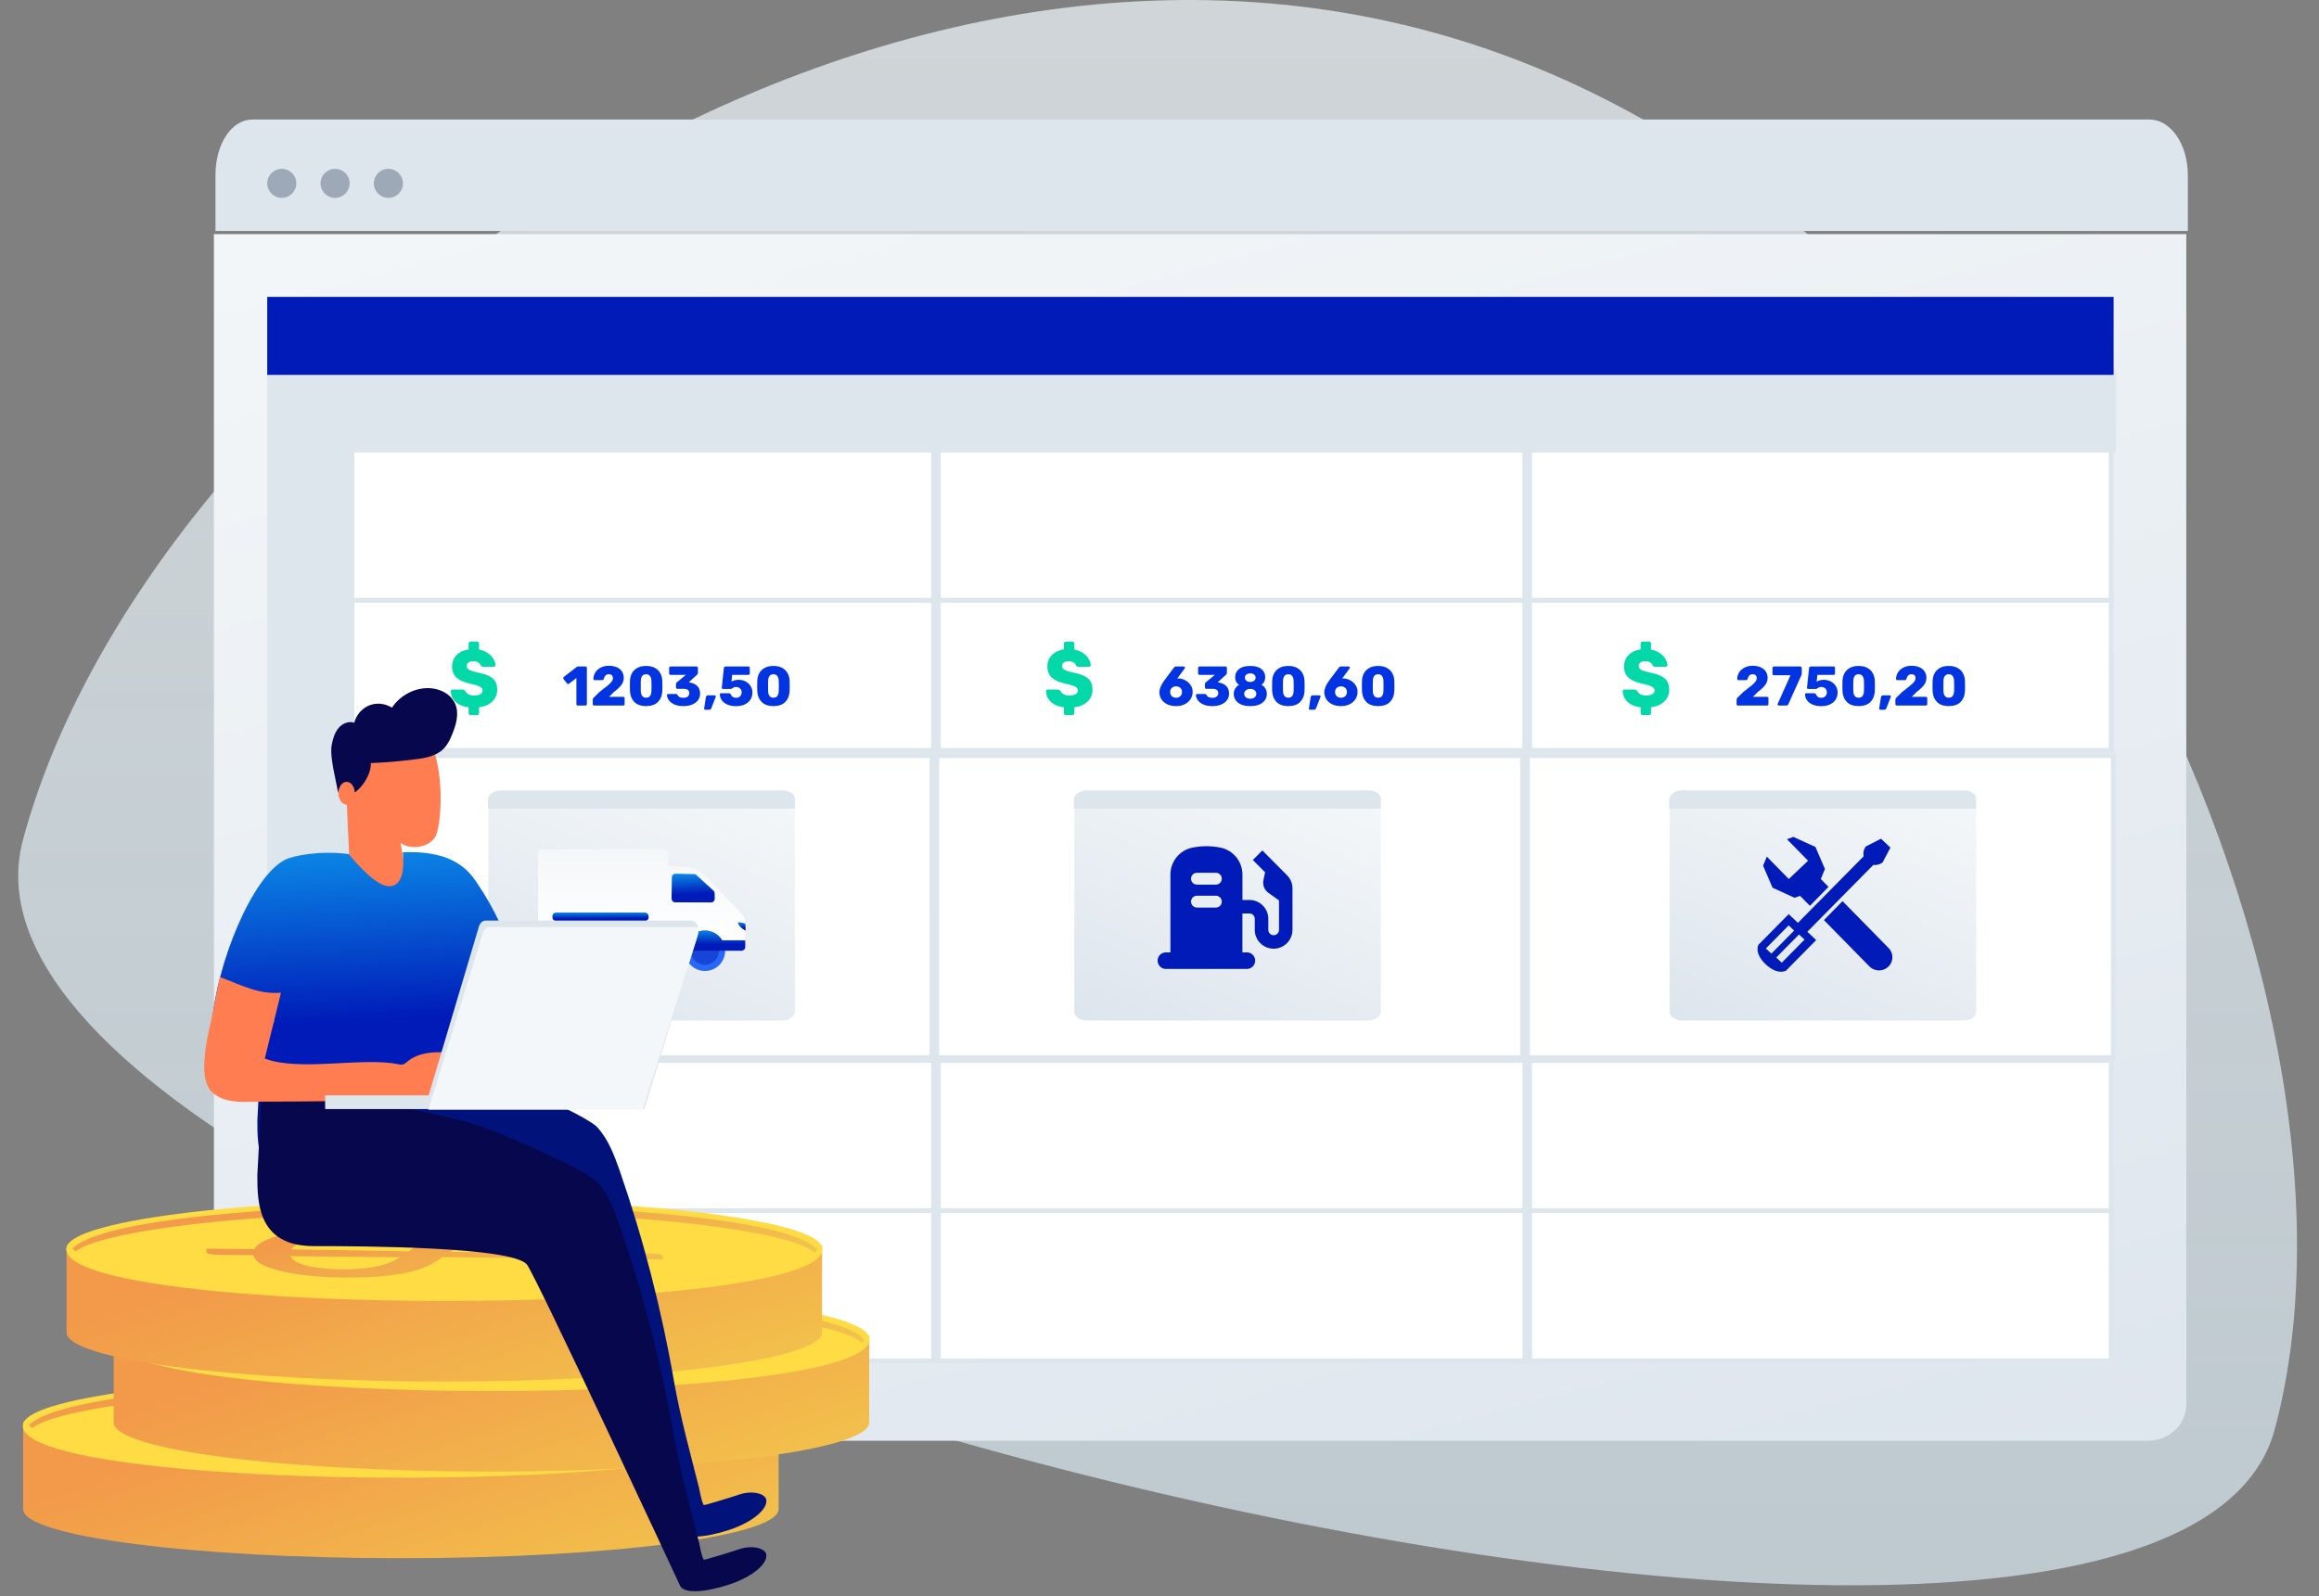 <svg width="382" height="263" viewBox="0 0 382 263" fill="none" xmlns="http://www.w3.org/2000/svg">
<rect x="0" y="0" width="382" height="263" fill="#808080" stroke="none"/>
<g clip-path="url(#clip0_4102_2079)">
<path opacity="0.7" fill-rule="evenodd" clip-rule="evenodd" d="M374.694 235.559C394.056 163.697 335.63 31.859 234.998 5.044C134.367 -21.772 23.948 63.533 3.791 138.345C-16.366 213.157 355.332 307.42 374.694 235.559Z" fill="url(#paint0_linear_4102_2079)"/>
<path d="M41.521 237.39H353.857C357.222 237.39 360.139 234.809 360.139 231.368V38.575H35.239V231.583C35.239 234.809 38.156 237.39 41.521 237.39Z" fill="url(#paint1_linear_4102_2079)"/>
<path d="M41.569 19.694H354.095C357.47 19.694 360.395 23.628 360.395 28.874V38.054H35.494V28.874C35.494 23.628 38.194 19.694 41.569 19.694Z" fill="#DDE5ED"/>
<circle cx="46.415" cy="30.211" r="2.395" fill="#9DA9B6"/>
<circle cx="55.196" cy="30.211" r="2.395" fill="#9DA9B6"/>
<circle cx="63.977" cy="30.211" r="2.395" fill="#9DA9B6"/>
<rect x="57.984" y="199.466" width="95.805" height="24.758" fill="white" stroke="#DDE5ED" stroke-width="0.787"/>
<rect x="154.576" y="199.466" width="96.603" height="24.758" fill="white" stroke="#DDE5ED" stroke-width="0.787"/>
<rect x="251.967" y="199.466" width="95.805" height="24.758" fill="white" stroke="#DDE5ED" stroke-width="0.787"/>
<rect x="57.984" y="174.719" width="95.805" height="24.758" fill="white" stroke="#DDE5ED" stroke-width="0.787"/>
<rect x="154.576" y="174.719" width="96.603" height="24.758" fill="white" stroke="#DDE5ED" stroke-width="0.787"/>
<rect x="251.967" y="174.719" width="95.805" height="24.758" fill="white" stroke="#DDE5ED" stroke-width="0.787"/>
<rect x="57.984" y="149.174" width="95.805" height="24.758" fill="white" stroke="#DDE5ED" stroke-width="0.787"/>
<rect x="154.576" y="149.174" width="96.603" height="24.758" fill="white" stroke="#DDE5ED" stroke-width="0.787"/>
<rect x="251.967" y="149.174" width="95.805" height="24.758" fill="white" stroke="#DDE5ED" stroke-width="0.787"/>
<rect x="57.785" y="124.5" width="95.739" height="49.774" fill="white" stroke="#DDE5ED" stroke-width="0.787"/>
<rect x="154.312" y="124.5" width="96.505" height="49.774" fill="white" stroke="#DDE5ED" stroke-width="0.787"/>
<rect x="251.604" y="124.5" width="96.505" height="49.774" fill="white" stroke="#DDE5ED" stroke-width="0.787"/>
<rect x="57.984" y="98.882" width="95.805" height="24.758" fill="white" stroke="#DDE5ED" stroke-width="0.787"/>
<rect x="154.576" y="98.882" width="96.603" height="24.758" fill="white" stroke="#DDE5ED" stroke-width="0.787"/>
<rect x="251.967" y="98.882" width="95.805" height="24.758" fill="white" stroke="#DDE5ED" stroke-width="0.787"/>
<rect x="57.984" y="74.136" width="95.805" height="24.758" fill="white" stroke="#DDE5ED" stroke-width="0.787"/>
<rect x="154.576" y="74.136" width="96.603" height="24.758" fill="white" stroke="#DDE5ED" stroke-width="0.787"/>
<rect x="251.967" y="74.136" width="95.805" height="24.758" fill="white" stroke="#DDE5ED" stroke-width="0.787"/>
<rect x="44.02" y="60.969" width="13.571" height="163.648" fill="#DDE5ED"/>
<rect x="348.564" y="60.969" width="13.571" height="304.145" transform="rotate(90 348.564 60.969)" fill="#DDE5ED"/>
<rect x="44.02" y="48.917" width="304.145" height="12.851" fill="#001BB8"/>
<path d="M77.511 117.823C77.427 117.823 77.352 117.792 77.285 117.729C77.226 117.666 77.197 117.585 77.197 117.487V116.545C76.569 116.465 76.033 116.299 75.589 116.048C75.154 115.788 74.823 115.47 74.597 115.093C74.379 114.716 74.262 114.318 74.246 113.896C74.246 113.815 74.271 113.748 74.321 113.694C74.379 113.641 74.446 113.614 74.522 113.614H76.192C76.301 113.614 76.385 113.632 76.443 113.668C76.502 113.703 76.569 113.766 76.644 113.856C76.904 114.349 77.381 114.595 78.076 114.595C78.528 114.595 78.876 114.524 79.118 114.38C79.369 114.228 79.495 114.022 79.495 113.762C79.495 113.573 79.428 113.421 79.294 113.304C79.168 113.179 78.968 113.071 78.691 112.982C78.423 112.883 78.026 112.775 77.498 112.659C76.485 112.444 75.727 112.117 75.225 111.677C74.723 111.238 74.472 110.61 74.472 109.794C74.472 109.068 74.714 108.454 75.2 107.952C75.686 107.441 76.351 107.123 77.197 106.997V106.056C77.197 105.957 77.226 105.877 77.285 105.814C77.352 105.751 77.427 105.72 77.511 105.72H78.603C78.695 105.72 78.771 105.751 78.829 105.814C78.888 105.877 78.917 105.957 78.917 106.056V107.024C79.47 107.132 79.947 107.324 80.349 107.602C80.751 107.871 81.056 108.185 81.266 108.544C81.484 108.893 81.601 109.234 81.618 109.566C81.618 109.647 81.592 109.718 81.542 109.781C81.492 109.835 81.429 109.862 81.354 109.862H79.596C79.403 109.862 79.261 109.781 79.168 109.62C79.118 109.431 78.984 109.274 78.767 109.149C78.557 109.014 78.302 108.947 78.001 108.947C77.649 108.947 77.377 109.014 77.184 109.149C76.992 109.283 76.895 109.481 76.895 109.741C76.895 110.001 77.021 110.207 77.272 110.359C77.523 110.503 77.988 110.651 78.666 110.803C79.453 110.955 80.081 111.148 80.55 111.381C81.019 111.605 81.362 111.901 81.58 112.269C81.797 112.628 81.906 113.085 81.906 113.641C81.906 114.43 81.634 115.08 81.09 115.591C80.554 116.102 79.83 116.42 78.917 116.545V117.487C78.917 117.585 78.888 117.666 78.829 117.729C78.771 117.792 78.695 117.823 78.603 117.823H77.511Z" fill="#03D8A9"/>
<path d="M270.563 117.823C270.48 117.823 270.404 117.792 270.337 117.729C270.279 117.666 270.25 117.585 270.25 117.487V116.545C269.622 116.465 269.086 116.299 268.642 116.048C268.207 115.788 267.876 115.47 267.65 115.093C267.432 114.716 267.315 114.318 267.298 113.896C267.298 113.815 267.323 113.748 267.374 113.694C267.432 113.641 267.499 113.614 267.575 113.614H269.245C269.354 113.614 269.437 113.632 269.496 113.668C269.555 113.703 269.622 113.766 269.697 113.856C269.956 114.349 270.434 114.595 271.129 114.595C271.581 114.595 271.928 114.524 272.171 114.38C272.422 114.228 272.548 114.022 272.548 113.762C272.548 113.573 272.481 113.421 272.347 113.304C272.221 113.179 272.02 113.071 271.744 112.982C271.476 112.883 271.078 112.775 270.551 112.659C269.538 112.444 268.78 112.117 268.278 111.677C267.775 111.238 267.524 110.61 267.524 109.794C267.524 109.068 267.767 108.454 268.253 107.952C268.738 107.441 269.404 107.123 270.25 106.997V106.056C270.25 105.957 270.279 105.877 270.337 105.814C270.404 105.751 270.48 105.72 270.563 105.72H271.656C271.748 105.72 271.824 105.751 271.882 105.814C271.941 105.877 271.97 105.957 271.97 106.056V107.024C272.523 107.132 273 107.324 273.402 107.602C273.804 107.871 274.109 108.185 274.319 108.544C274.536 108.893 274.653 109.234 274.67 109.566C274.67 109.647 274.645 109.718 274.595 109.781C274.545 109.835 274.482 109.862 274.406 109.862H272.648C272.456 109.862 272.313 109.781 272.221 109.62C272.171 109.431 272.037 109.274 271.819 109.149C271.61 109.014 271.355 108.947 271.053 108.947C270.702 108.947 270.43 109.014 270.237 109.149C270.044 109.283 269.948 109.481 269.948 109.741C269.948 110.001 270.074 110.207 270.325 110.359C270.576 110.503 271.041 110.651 271.719 110.803C272.506 110.955 273.134 111.148 273.603 111.381C274.072 111.605 274.415 111.901 274.633 112.269C274.85 112.628 274.959 113.085 274.959 113.641C274.959 114.43 274.687 115.08 274.143 115.591C273.607 116.102 272.883 116.42 271.97 116.545V117.487C271.97 117.585 271.941 117.666 271.882 117.729C271.824 117.792 271.748 117.823 271.656 117.823H270.563Z" fill="#03D8A9"/>
<path d="M175.569 117.823C175.486 117.823 175.41 117.792 175.343 117.729C175.285 117.666 175.255 117.585 175.255 117.487V116.545C174.627 116.465 174.092 116.299 173.648 116.048C173.212 115.788 172.882 115.47 172.656 115.093C172.438 114.716 172.321 114.318 172.304 113.896C172.304 113.815 172.329 113.748 172.379 113.694C172.438 113.641 172.505 113.614 172.58 113.614H174.251C174.359 113.614 174.443 113.632 174.502 113.668C174.56 113.703 174.627 113.766 174.703 113.856C174.962 114.349 175.44 114.595 176.134 114.595C176.587 114.595 176.934 114.524 177.177 114.38C177.428 114.228 177.554 114.022 177.554 113.762C177.554 113.573 177.487 113.421 177.353 113.304C177.227 113.179 177.026 113.071 176.75 112.982C176.482 112.883 176.084 112.775 175.557 112.659C174.544 112.444 173.786 112.117 173.284 111.677C172.781 111.238 172.53 110.61 172.53 109.794C172.53 109.068 172.773 108.454 173.258 107.952C173.744 107.441 174.41 107.123 175.255 106.997V106.056C175.255 105.957 175.285 105.877 175.343 105.814C175.41 105.751 175.486 105.72 175.569 105.72H176.662C176.754 105.72 176.829 105.751 176.888 105.814C176.947 105.877 176.976 105.957 176.976 106.056V107.024C177.528 107.132 178.006 107.324 178.408 107.602C178.809 107.871 179.115 108.185 179.324 108.544C179.542 108.893 179.659 109.234 179.676 109.566C179.676 109.647 179.651 109.718 179.601 109.781C179.55 109.835 179.488 109.862 179.412 109.862H177.654C177.461 109.862 177.319 109.781 177.227 109.62C177.177 109.431 177.043 109.274 176.825 109.149C176.616 109.014 176.36 108.947 176.059 108.947C175.707 108.947 175.435 109.014 175.243 109.149C175.05 109.283 174.954 109.481 174.954 109.741C174.954 110.001 175.079 110.207 175.331 110.359C175.582 110.503 176.047 110.651 176.725 110.803C177.512 110.955 178.14 111.148 178.608 111.381C179.077 111.605 179.421 111.901 179.638 112.269C179.856 112.628 179.965 113.085 179.965 113.641C179.965 114.43 179.693 115.08 179.149 115.591C178.613 116.102 177.888 116.42 176.976 116.545V117.487C176.976 117.585 176.947 117.666 176.888 117.729C176.829 117.792 176.754 117.823 176.662 117.823H175.569Z" fill="#03D8A9"/>
<path d="M95.178 116.252C95.117 116.252 95.061 116.23 95.013 116.188C94.97 116.139 94.948 116.083 94.948 116.022V111.72L93.716 112.667C93.667 112.697 93.621 112.713 93.578 112.713C93.505 112.713 93.441 112.676 93.385 112.602L92.815 111.867C92.791 111.824 92.779 111.778 92.779 111.729C92.779 111.643 92.812 111.576 92.88 111.527L95.013 109.881C95.074 109.838 95.144 109.817 95.224 109.817H96.437C96.505 109.817 96.56 109.838 96.603 109.881C96.652 109.924 96.676 109.979 96.676 110.047V116.022C96.676 116.089 96.652 116.145 96.603 116.188C96.56 116.23 96.505 116.252 96.437 116.252H95.178ZM97.871 116.252C97.809 116.252 97.754 116.23 97.705 116.188C97.662 116.139 97.641 116.083 97.641 116.022V115.333C97.641 115.149 97.718 114.996 97.871 114.873L98.726 114.036C99.308 113.595 99.746 113.252 100.04 113.007C100.341 112.762 100.567 112.541 100.72 112.345C100.88 112.143 100.96 111.953 100.96 111.775C100.96 111.321 100.733 111.095 100.279 111.095C100.04 111.095 99.856 111.168 99.728 111.315C99.599 111.456 99.513 111.634 99.47 111.848C99.433 111.989 99.329 112.06 99.158 112.06H97.944C97.889 112.06 97.84 112.042 97.797 112.005C97.76 111.962 97.742 111.916 97.742 111.867C97.754 111.462 97.865 111.098 98.073 110.773C98.287 110.442 98.585 110.181 98.965 109.991C99.345 109.795 99.783 109.697 100.279 109.697C100.794 109.697 101.238 109.78 101.612 109.946C101.986 110.111 102.268 110.344 102.458 110.644C102.654 110.944 102.752 111.294 102.752 111.692C102.752 112.133 102.614 112.532 102.338 112.887C102.069 113.243 101.655 113.629 101.097 114.046L100.334 114.809H102.66C102.728 114.809 102.783 114.83 102.826 114.873C102.869 114.916 102.89 114.971 102.89 115.038V116.022C102.89 116.083 102.869 116.139 102.826 116.188C102.783 116.23 102.728 116.252 102.66 116.252H97.871ZM106.432 116.344C105.586 116.338 104.942 116.114 104.501 115.673C104.06 115.231 103.818 114.649 103.775 113.926C103.763 113.595 103.756 113.298 103.756 113.034C103.756 112.765 103.763 112.458 103.775 112.115C103.799 111.655 103.913 111.248 104.115 110.892C104.323 110.531 104.621 110.246 105.007 110.037C105.399 109.829 105.874 109.725 106.432 109.725C106.989 109.725 107.464 109.829 107.857 110.037C108.249 110.246 108.546 110.531 108.748 110.892C108.957 111.248 109.073 111.655 109.098 112.115C109.11 112.287 109.116 112.593 109.116 113.034C109.116 113.463 109.11 113.761 109.098 113.926C109.055 114.649 108.813 115.231 108.371 115.673C107.93 116.114 107.284 116.338 106.432 116.344ZM106.432 114.956C106.72 114.956 106.934 114.864 107.075 114.68C107.216 114.49 107.293 114.223 107.305 113.88C107.317 113.702 107.323 113.414 107.323 113.016C107.323 112.618 107.317 112.336 107.305 112.17C107.293 111.839 107.216 111.579 107.075 111.389C106.934 111.193 106.72 111.095 106.432 111.095C105.88 111.095 105.589 111.453 105.558 112.17C105.552 112.336 105.549 112.618 105.549 113.016C105.549 113.414 105.552 113.702 105.558 113.88C105.589 114.597 105.88 114.956 106.432 114.956ZM112.587 116.344C111.987 116.344 111.481 116.252 111.07 116.068C110.666 115.878 110.366 115.645 110.169 115.369C109.979 115.094 109.878 114.818 109.866 114.542C109.866 114.487 109.884 114.441 109.921 114.404C109.964 114.367 110.013 114.349 110.068 114.349H111.337C111.41 114.349 111.469 114.364 111.512 114.395C111.555 114.419 111.594 114.462 111.631 114.524C111.748 114.824 112.069 114.974 112.596 114.974C112.897 114.974 113.13 114.904 113.295 114.763C113.461 114.622 113.543 114.432 113.543 114.193C113.543 113.733 113.237 113.503 112.624 113.503H111.594C111.527 113.503 111.469 113.482 111.42 113.439C111.377 113.39 111.355 113.332 111.355 113.264V112.722C111.355 112.581 111.407 112.477 111.512 112.409L112.992 111.196H110.454C110.393 111.196 110.338 111.174 110.289 111.131C110.246 111.082 110.225 111.027 110.225 110.966V110.056C110.225 109.988 110.246 109.933 110.289 109.89C110.332 109.841 110.387 109.817 110.454 109.817H114.738C114.806 109.817 114.861 109.841 114.904 109.89C114.947 109.933 114.968 109.988 114.968 110.056V110.874C114.968 111.003 114.919 111.104 114.821 111.177L113.461 112.418L113.525 112.437C114.076 112.516 114.515 112.706 114.839 113.007C115.164 113.307 115.327 113.739 115.327 114.303C115.327 114.714 115.207 115.075 114.968 115.388C114.735 115.694 114.41 115.93 113.994 116.096C113.583 116.261 113.114 116.344 112.587 116.344ZM116.164 116.941C116.108 116.941 116.063 116.92 116.026 116.877C115.995 116.84 115.983 116.794 115.989 116.739L116.274 114.891C116.286 114.806 116.32 114.732 116.375 114.671C116.43 114.603 116.51 114.57 116.614 114.57H117.726C117.775 114.57 117.818 114.588 117.855 114.625C117.892 114.662 117.91 114.704 117.91 114.753C117.91 114.79 117.904 114.824 117.892 114.855L117.175 116.684C117.107 116.856 116.994 116.941 116.835 116.941H116.164ZM121.25 116.353C120.692 116.353 120.211 116.264 119.806 116.086C119.408 115.909 119.105 115.673 118.896 115.379C118.694 115.084 118.587 114.763 118.574 114.413C118.574 114.358 118.593 114.312 118.63 114.275C118.666 114.239 118.712 114.22 118.768 114.22H120.064C120.211 114.22 120.312 114.278 120.367 114.395C120.453 114.597 120.566 114.744 120.707 114.836C120.854 114.928 121.035 114.974 121.25 114.974C121.513 114.974 121.731 114.894 121.902 114.735C122.08 114.576 122.169 114.352 122.169 114.064C122.169 113.813 122.083 113.604 121.912 113.439C121.74 113.273 121.519 113.191 121.25 113.191C121.096 113.191 120.974 113.212 120.882 113.255C120.79 113.292 120.701 113.344 120.615 113.411C120.523 113.485 120.444 113.522 120.376 113.522H119.098C119.043 113.522 118.994 113.503 118.951 113.466C118.915 113.424 118.896 113.374 118.896 113.319L119.236 110.093C119.243 110.007 119.273 109.939 119.328 109.89C119.39 109.841 119.46 109.817 119.54 109.817H123.281C123.349 109.817 123.404 109.838 123.447 109.881C123.49 109.924 123.511 109.979 123.511 110.047V110.966C123.511 111.027 123.49 111.082 123.447 111.131C123.404 111.174 123.349 111.196 123.281 111.196H120.606L120.496 112.326C120.643 112.222 120.808 112.146 120.992 112.097C121.176 112.042 121.415 112.014 121.709 112.014C122.102 112.014 122.469 112.103 122.812 112.281C123.156 112.452 123.428 112.697 123.631 113.016C123.839 113.335 123.943 113.699 123.943 114.11C123.943 114.539 123.836 114.925 123.621 115.268C123.407 115.605 123.094 115.872 122.684 116.068C122.279 116.258 121.801 116.353 121.25 116.353ZM127.403 116.344C126.557 116.338 125.914 116.114 125.473 115.673C125.031 115.231 124.789 114.649 124.746 113.926C124.734 113.595 124.728 113.298 124.728 113.034C124.728 112.765 124.734 112.458 124.746 112.115C124.771 111.655 124.884 111.248 125.086 110.892C125.295 110.531 125.592 110.246 125.978 110.037C126.37 109.829 126.845 109.725 127.403 109.725C127.961 109.725 128.436 109.829 128.828 110.037C129.22 110.246 129.518 110.531 129.72 110.892C129.928 111.248 130.045 111.655 130.069 112.115C130.081 112.287 130.087 112.593 130.087 113.034C130.087 113.463 130.081 113.761 130.069 113.926C130.026 114.649 129.784 115.231 129.343 115.673C128.902 116.114 128.255 116.338 127.403 116.344ZM127.403 114.956C127.691 114.956 127.906 114.864 128.047 114.68C128.188 114.49 128.264 114.223 128.276 113.88C128.289 113.702 128.295 113.414 128.295 113.016C128.295 112.618 128.289 112.336 128.276 112.17C128.264 111.839 128.188 111.579 128.047 111.389C127.906 111.193 127.691 111.095 127.403 111.095C126.852 111.095 126.56 111.453 126.53 112.17C126.524 112.336 126.521 112.618 126.521 113.016C126.521 113.414 126.524 113.702 126.53 113.88C126.56 114.597 126.852 114.956 127.403 114.956Z" fill="#0234E1"/>
<path d="M286.291 116.252C286.23 116.252 286.174 116.23 286.125 116.188C286.082 116.139 286.061 116.083 286.061 116.022V115.333C286.061 115.149 286.138 114.996 286.291 114.873L287.146 114.036C287.728 113.595 288.166 113.252 288.46 113.007C288.761 112.762 288.987 112.541 289.141 112.345C289.3 112.143 289.38 111.953 289.38 111.775C289.38 111.321 289.153 111.095 288.699 111.095C288.46 111.095 288.277 111.168 288.148 111.315C288.019 111.456 287.933 111.634 287.89 111.848C287.854 111.989 287.749 112.06 287.578 112.06H286.364C286.309 112.06 286.26 112.042 286.217 112.005C286.181 111.962 286.162 111.916 286.162 111.867C286.174 111.462 286.285 111.098 286.493 110.773C286.708 110.442 287.005 110.181 287.385 109.991C287.765 109.795 288.203 109.697 288.699 109.697C289.214 109.697 289.659 109.78 290.032 109.946C290.406 110.111 290.688 110.344 290.878 110.644C291.074 110.944 291.172 111.294 291.172 111.692C291.172 112.133 291.034 112.532 290.759 112.887C290.489 113.243 290.075 113.629 289.518 114.046L288.755 114.809H291.08C291.148 114.809 291.203 114.83 291.246 114.873C291.289 114.916 291.31 114.971 291.31 115.038V116.022C291.31 116.083 291.289 116.139 291.246 116.188C291.203 116.23 291.148 116.252 291.08 116.252H286.291ZM293.004 116.252C292.949 116.252 292.903 116.234 292.866 116.197C292.829 116.154 292.811 116.105 292.811 116.05C292.811 116.019 292.817 115.991 292.829 115.967L294.944 111.26H292.213C292.146 111.26 292.088 111.239 292.039 111.196C291.996 111.147 291.974 111.089 291.974 111.021V110.056C291.974 109.988 291.996 109.933 292.039 109.89C292.088 109.841 292.146 109.817 292.213 109.817H296.562C296.629 109.817 296.684 109.841 296.727 109.89C296.776 109.933 296.801 109.988 296.801 110.056V110.911C296.801 111.021 296.785 111.116 296.755 111.196C296.724 111.275 296.706 111.321 296.7 111.334L294.585 116.031C294.518 116.178 294.407 116.252 294.254 116.252H293.004ZM300.01 116.353C299.452 116.353 298.971 116.264 298.567 116.086C298.168 115.909 297.865 115.673 297.657 115.379C297.454 115.084 297.347 114.763 297.335 114.413C297.335 114.358 297.353 114.312 297.39 114.275C297.427 114.239 297.473 114.22 297.528 114.22H298.824C298.971 114.22 299.072 114.278 299.127 114.395C299.213 114.597 299.327 114.744 299.468 114.836C299.615 114.928 299.795 114.974 300.01 114.974C300.274 114.974 300.491 114.894 300.663 114.735C300.84 114.576 300.929 114.352 300.929 114.064C300.929 113.813 300.843 113.604 300.672 113.439C300.5 113.273 300.28 113.191 300.01 113.191C299.857 113.191 299.734 113.212 299.642 113.255C299.55 113.292 299.461 113.344 299.376 113.411C299.284 113.485 299.204 113.522 299.137 113.522H297.859C297.804 113.522 297.755 113.503 297.712 113.466C297.675 113.424 297.657 113.374 297.657 113.319L297.997 110.093C298.003 110.007 298.033 109.939 298.089 109.89C298.15 109.841 298.22 109.817 298.3 109.817H302.042C302.109 109.817 302.164 109.838 302.207 109.881C302.25 109.924 302.271 109.979 302.271 110.047V110.966C302.271 111.027 302.25 111.082 302.207 111.131C302.164 111.174 302.109 111.196 302.042 111.196H299.366L299.256 112.326C299.403 112.222 299.569 112.146 299.753 112.097C299.936 112.042 300.175 112.014 300.47 112.014C300.862 112.014 301.23 112.103 301.573 112.281C301.916 112.452 302.189 112.697 302.391 113.016C302.599 113.335 302.704 113.699 302.704 114.11C302.704 114.539 302.596 114.925 302.382 115.268C302.167 115.605 301.855 115.872 301.444 116.068C301.04 116.258 300.562 116.353 300.01 116.353ZM306.163 116.344C305.318 116.338 304.674 116.114 304.233 115.673C303.792 115.231 303.55 114.649 303.507 113.926C303.494 113.595 303.488 113.298 303.488 113.034C303.488 112.765 303.494 112.458 303.507 112.115C303.531 111.655 303.645 111.248 303.847 110.892C304.055 110.531 304.352 110.246 304.739 110.037C305.131 109.829 305.606 109.725 306.163 109.725C306.721 109.725 307.196 109.829 307.588 110.037C307.981 110.246 308.278 110.531 308.48 110.892C308.688 111.248 308.805 111.655 308.829 112.115C308.842 112.287 308.848 112.593 308.848 113.034C308.848 113.463 308.842 113.761 308.829 113.926C308.787 114.649 308.544 115.231 308.103 115.673C307.662 116.114 307.015 116.338 306.163 116.344ZM306.163 114.956C306.452 114.956 306.666 114.864 306.807 114.68C306.948 114.49 307.025 114.223 307.037 113.88C307.049 113.702 307.055 113.414 307.055 113.016C307.055 112.618 307.049 112.336 307.037 112.17C307.025 111.839 306.948 111.579 306.807 111.389C306.666 111.193 306.452 111.095 306.163 111.095C305.612 111.095 305.321 111.453 305.29 112.17C305.284 112.336 305.281 112.618 305.281 113.016C305.281 113.414 305.284 113.702 305.29 113.88C305.321 114.597 305.612 114.956 306.163 114.956ZM309.728 116.941C309.673 116.941 309.627 116.92 309.59 116.877C309.559 116.84 309.547 116.794 309.553 116.739L309.838 114.891C309.85 114.806 309.884 114.732 309.939 114.671C309.994 114.603 310.074 114.57 310.178 114.57H311.291C311.34 114.57 311.383 114.588 311.419 114.625C311.456 114.662 311.475 114.704 311.475 114.753C311.475 114.79 311.468 114.824 311.456 114.855L310.739 116.684C310.672 116.856 310.558 116.941 310.399 116.941H309.728ZM312.451 116.252C312.39 116.252 312.335 116.23 312.286 116.188C312.243 116.139 312.221 116.083 312.221 116.022V115.333C312.221 115.149 312.298 114.996 312.451 114.873L313.306 114.036C313.888 113.595 314.327 113.252 314.621 113.007C314.921 112.762 315.148 112.541 315.301 112.345C315.46 112.143 315.54 111.953 315.54 111.775C315.54 111.321 315.313 111.095 314.86 111.095C314.621 111.095 314.437 111.168 314.308 111.315C314.18 111.456 314.094 111.634 314.051 111.848C314.014 111.989 313.91 112.06 313.738 112.06H312.525C312.47 112.06 312.421 112.042 312.378 112.005C312.341 111.962 312.323 111.916 312.323 111.867C312.335 111.462 312.445 111.098 312.654 110.773C312.868 110.442 313.165 110.181 313.545 109.991C313.925 109.795 314.363 109.697 314.86 109.697C315.375 109.697 315.819 109.78 316.193 109.946C316.567 110.111 316.849 110.344 317.039 110.644C317.235 110.944 317.333 111.294 317.333 111.692C317.333 112.133 317.195 112.532 316.919 112.887C316.649 113.243 316.236 113.629 315.678 114.046L314.915 114.809H317.241C317.308 114.809 317.363 114.83 317.406 114.873C317.449 114.916 317.471 114.971 317.471 115.038V116.022C317.471 116.083 317.449 116.139 317.406 116.188C317.363 116.23 317.308 116.252 317.241 116.252H312.451ZM321.012 116.344C320.167 116.338 319.523 116.114 319.082 115.673C318.64 115.231 318.398 114.649 318.356 113.926C318.343 113.595 318.337 113.298 318.337 113.034C318.337 112.765 318.343 112.458 318.356 112.115C318.38 111.655 318.493 111.248 318.696 110.892C318.904 110.531 319.201 110.246 319.587 110.037C319.98 109.829 320.455 109.725 321.012 109.725C321.57 109.725 322.045 109.829 322.437 110.037C322.829 110.246 323.127 110.531 323.329 110.892C323.537 111.248 323.654 111.655 323.678 112.115C323.691 112.287 323.697 112.593 323.697 113.034C323.697 113.463 323.691 113.761 323.678 113.926C323.635 114.649 323.393 115.231 322.952 115.673C322.511 116.114 321.864 116.338 321.012 116.344ZM321.012 114.956C321.3 114.956 321.515 114.864 321.656 114.68C321.797 114.49 321.873 114.223 321.886 113.88C321.898 113.702 321.904 113.414 321.904 113.016C321.904 112.618 321.898 112.336 321.886 112.17C321.873 111.839 321.797 111.579 321.656 111.389C321.515 111.193 321.3 111.095 321.012 111.095C320.461 111.095 320.17 111.453 320.139 112.17C320.133 112.336 320.13 112.618 320.13 113.016C320.13 113.414 320.133 113.702 320.139 113.88C320.17 114.597 320.461 114.956 321.012 114.956Z" fill="#0234E1"/>
<path d="M193.751 116.344C193.206 116.344 192.725 116.249 192.308 116.059C191.891 115.863 191.566 115.59 191.334 115.241C191.101 114.891 190.984 114.49 190.984 114.036C190.984 113.509 191.245 112.881 191.766 112.152L193.374 110.001C193.46 109.878 193.57 109.817 193.705 109.817H194.992C195.047 109.817 195.093 109.838 195.13 109.881C195.173 109.918 195.195 109.964 195.195 110.019C195.195 110.05 195.179 110.09 195.149 110.139L193.917 111.812C193.99 111.793 194.076 111.784 194.174 111.784C194.548 111.802 194.91 111.907 195.259 112.097C195.614 112.287 195.902 112.547 196.123 112.878C196.35 113.203 196.463 113.577 196.463 114C196.463 114.429 196.35 114.824 196.123 115.186C195.896 115.541 195.578 115.823 195.167 116.031C194.756 116.24 194.284 116.344 193.751 116.344ZM193.733 114.965C194.003 114.965 194.232 114.882 194.422 114.717C194.612 114.545 194.707 114.315 194.707 114.027C194.707 113.733 194.612 113.503 194.422 113.338C194.238 113.172 194.009 113.09 193.733 113.09C193.457 113.09 193.224 113.172 193.034 113.338C192.85 113.503 192.758 113.733 192.758 114.027C192.758 114.321 192.85 114.551 193.034 114.717C193.224 114.882 193.457 114.965 193.733 114.965ZM199.72 116.344C199.119 116.344 198.614 116.252 198.203 116.068C197.799 115.878 197.498 115.645 197.302 115.369C197.112 115.094 197.011 114.818 196.999 114.542C196.999 114.487 197.017 114.441 197.054 114.404C197.097 114.367 197.146 114.349 197.201 114.349H198.47C198.543 114.349 198.602 114.364 198.644 114.395C198.687 114.419 198.727 114.462 198.764 114.524C198.88 114.824 199.202 114.974 199.729 114.974C200.03 114.974 200.262 114.904 200.428 114.763C200.593 114.622 200.676 114.432 200.676 114.193C200.676 113.733 200.37 113.503 199.757 113.503H198.727C198.66 113.503 198.602 113.482 198.553 113.439C198.51 113.39 198.488 113.332 198.488 113.264V112.722C198.488 112.581 198.54 112.477 198.644 112.409L200.125 111.196H197.587C197.526 111.196 197.471 111.174 197.422 111.131C197.379 111.082 197.357 111.027 197.357 110.966V110.056C197.357 109.988 197.379 109.933 197.422 109.89C197.465 109.841 197.52 109.817 197.587 109.817H201.871C201.939 109.817 201.994 109.841 202.037 109.89C202.08 109.933 202.101 109.988 202.101 110.056V110.874C202.101 111.003 202.052 111.104 201.954 111.177L200.593 112.418L200.658 112.437C201.209 112.516 201.647 112.706 201.972 113.007C202.297 113.307 202.46 113.739 202.46 114.303C202.46 114.714 202.34 115.075 202.101 115.388C201.868 115.694 201.543 115.93 201.127 116.096C200.716 116.261 200.247 116.344 199.72 116.344ZM205.953 116.344C205.359 116.344 204.856 116.255 204.446 116.077C204.035 115.893 203.729 115.648 203.526 115.342C203.33 115.035 203.232 114.692 203.232 114.312C203.232 113.993 203.312 113.705 203.471 113.448C203.637 113.185 203.851 112.982 204.115 112.841C203.679 112.559 203.462 112.137 203.462 111.573C203.462 111.027 203.67 110.583 204.087 110.24C204.51 109.896 205.132 109.725 205.953 109.725C206.768 109.725 207.381 109.896 207.792 110.24C208.209 110.577 208.417 111.018 208.417 111.563C208.417 112.121 208.209 112.547 207.792 112.841C208.061 112.97 208.276 113.166 208.435 113.43C208.601 113.693 208.684 113.99 208.684 114.321C208.684 114.701 208.582 115.045 208.38 115.351C208.178 115.651 207.871 115.893 207.461 116.077C207.05 116.255 206.548 116.344 205.953 116.344ZM205.953 112.363C206.211 112.357 206.422 112.29 206.588 112.161C206.753 112.026 206.836 111.858 206.836 111.655C206.836 111.447 206.753 111.278 206.588 111.15C206.422 111.015 206.211 110.948 205.953 110.948C205.69 110.948 205.475 111.015 205.31 111.15C205.15 111.278 205.071 111.447 205.071 111.655C205.071 111.864 205.15 112.035 205.31 112.17C205.475 112.299 205.69 112.363 205.953 112.363ZM205.953 115.13C206.241 115.13 206.477 115.057 206.661 114.91C206.851 114.763 206.946 114.567 206.946 114.321C206.946 114.076 206.851 113.88 206.661 113.733C206.477 113.586 206.241 113.512 205.953 113.512C205.665 113.512 205.426 113.586 205.236 113.733C205.046 113.88 204.951 114.076 204.951 114.321C204.951 114.567 205.046 114.763 205.236 114.91C205.426 115.057 205.665 115.13 205.953 115.13ZM212.22 116.344C211.374 116.338 210.73 116.114 210.289 115.673C209.848 115.231 209.606 114.649 209.563 113.926C209.551 113.595 209.545 113.298 209.545 113.034C209.545 112.765 209.551 112.458 209.563 112.115C209.587 111.655 209.701 111.248 209.903 110.892C210.111 110.531 210.409 110.246 210.795 110.037C211.187 109.829 211.662 109.725 212.22 109.725C212.777 109.725 213.252 109.829 213.645 110.037C214.037 110.246 214.334 110.531 214.536 110.892C214.745 111.248 214.861 111.655 214.886 112.115C214.898 112.287 214.904 112.593 214.904 113.034C214.904 113.463 214.898 113.761 214.886 113.926C214.843 114.649 214.601 115.231 214.159 115.673C213.718 116.114 213.072 116.338 212.22 116.344ZM212.22 114.956C212.508 114.956 212.722 114.864 212.863 114.68C213.004 114.49 213.081 114.223 213.093 113.88C213.105 113.702 213.111 113.414 213.111 113.016C213.111 112.618 213.105 112.336 213.093 112.17C213.081 111.839 213.004 111.579 212.863 111.389C212.722 111.193 212.508 111.095 212.22 111.095C211.668 111.095 211.377 111.453 211.346 112.17C211.34 112.336 211.337 112.618 211.337 113.016C211.337 113.414 211.34 113.702 211.346 113.88C211.377 114.597 211.668 114.956 212.22 114.956ZM215.784 116.941C215.729 116.941 215.683 116.92 215.646 116.877C215.616 116.84 215.603 116.794 215.61 116.739L215.894 114.891C215.907 114.806 215.94 114.732 215.996 114.671C216.051 114.603 216.13 114.57 216.235 114.57H217.347C217.396 114.57 217.439 114.588 217.476 114.625C217.512 114.662 217.531 114.704 217.531 114.753C217.531 114.79 217.525 114.824 217.512 114.855L216.795 116.684C216.728 116.856 216.615 116.941 216.455 116.941H215.784ZM220.917 116.344C220.372 116.344 219.891 116.249 219.474 116.059C219.057 115.863 218.732 115.59 218.499 115.241C218.267 114.891 218.15 114.49 218.15 114.036C218.15 113.509 218.411 112.881 218.932 112.152L220.54 110.001C220.626 109.878 220.736 109.817 220.871 109.817H222.158C222.213 109.817 222.259 109.838 222.296 109.881C222.339 109.918 222.361 109.964 222.361 110.019C222.361 110.05 222.345 110.09 222.315 110.139L221.083 111.812C221.156 111.793 221.242 111.784 221.34 111.784C221.714 111.802 222.076 111.907 222.425 112.097C222.78 112.287 223.068 112.547 223.289 112.878C223.516 113.203 223.629 113.577 223.629 114C223.629 114.429 223.516 114.824 223.289 115.186C223.062 115.541 222.744 115.823 222.333 116.031C221.922 116.24 221.45 116.344 220.917 116.344ZM220.899 114.965C221.169 114.965 221.398 114.882 221.588 114.717C221.778 114.545 221.873 114.315 221.873 114.027C221.873 113.733 221.778 113.503 221.588 113.338C221.404 113.172 221.175 113.09 220.899 113.09C220.623 113.09 220.39 113.172 220.2 113.338C220.016 113.503 219.924 113.733 219.924 114.027C219.924 114.321 220.016 114.551 220.2 114.717C220.39 114.882 220.623 114.965 220.899 114.965ZM227.015 116.344C226.169 116.338 225.525 116.114 225.084 115.673C224.643 115.231 224.401 114.649 224.358 113.926C224.346 113.595 224.34 113.298 224.34 113.034C224.34 112.765 224.346 112.458 224.358 112.115C224.382 111.655 224.496 111.248 224.698 110.892C224.906 110.531 225.204 110.246 225.59 110.037C225.982 109.829 226.457 109.725 227.015 109.725C227.572 109.725 228.047 109.829 228.44 110.037C228.832 110.246 229.129 110.531 229.331 110.892C229.54 111.248 229.656 111.655 229.681 112.115C229.693 112.287 229.699 112.593 229.699 113.034C229.699 113.463 229.693 113.761 229.681 113.926C229.638 114.649 229.396 115.231 228.954 115.673C228.513 116.114 227.867 116.338 227.015 116.344ZM227.015 114.956C227.303 114.956 227.517 114.864 227.658 114.68C227.799 114.49 227.876 114.223 227.888 113.88C227.9 113.702 227.906 113.414 227.906 113.016C227.906 112.618 227.9 112.336 227.888 112.17C227.876 111.839 227.799 111.579 227.658 111.389C227.517 111.193 227.303 111.095 227.015 111.095C226.463 111.095 226.172 111.453 226.141 112.17C226.135 112.336 226.132 112.618 226.132 113.016C226.132 113.414 226.135 113.702 226.141 113.88C226.172 114.597 226.463 114.956 227.015 114.956Z" fill="#0234E1"/>
<path d="M225.331 168.155H179.102C177.955 168.155 176.971 167.507 176.971 166.741V133.454C176.971 132.688 177.955 132.04 179.102 132.04H225.331C226.478 132.04 227.462 132.688 227.462 133.454V166.741C227.462 167.507 226.478 168.155 225.331 168.155Z" fill="url(#paint2_linear_4102_2079)"/>
<path d="M225.391 130.234H179.048C177.892 130.234 176.901 130.929 176.901 131.739V133.244H227.457V131.739C227.539 130.871 226.631 130.234 225.391 130.234Z" fill="#DDE5ED"/>
<path d="M209.803 156.313C210.626 156.312 211.414 155.984 211.996 155.403C212.578 154.821 212.905 154.033 212.906 153.21V146.392C212.908 145.569 212.581 144.779 211.997 144.199L207.945 140.124L206.374 141.695L208.392 143.722L208.121 145.018C208.038 145.406 208.071 145.81 208.214 146.18C208.358 146.55 208.606 146.87 208.928 147.1L210.685 148.357V153.216C210.685 153.531 210.517 153.822 210.245 153.979C209.972 154.136 209.637 154.136 209.364 153.979C209.092 153.822 208.924 153.531 208.924 153.216V151.388C208.923 150.566 208.595 149.777 208.014 149.195C207.432 148.614 206.643 148.286 205.821 148.285H204.664V144.097C204.663 143.057 204.305 142.05 203.65 141.243C202.995 140.435 202.082 139.878 201.065 139.663C199.521 139.348 197.93 139.348 196.386 139.663C195.371 139.88 194.461 140.438 193.807 141.245C193.154 142.052 192.798 143.058 192.797 144.097V156.924H192.052C191.565 156.924 191.116 157.183 190.873 157.605C190.629 158.026 190.629 158.545 190.873 158.967C191.116 159.388 191.565 159.647 192.052 159.647H205.4C205.886 159.647 206.336 159.388 206.579 158.967C206.822 158.545 206.822 158.026 206.579 157.605C206.336 157.183 205.886 156.924 205.4 156.924H204.657V150.507H205.814C206.047 150.507 206.27 150.6 206.435 150.765C206.6 150.93 206.693 151.153 206.693 151.386V153.207C206.694 154.031 207.022 154.822 207.605 155.404C208.188 155.987 208.979 156.314 209.803 156.313ZM200.285 149.537H197.171C196.821 149.537 196.498 149.351 196.323 149.048C196.148 148.745 196.148 148.372 196.323 148.069C196.498 147.766 196.821 147.58 197.171 147.58H200.285C200.635 147.58 200.958 147.766 201.133 148.069C201.308 148.372 201.308 148.745 201.133 149.048C200.958 149.351 200.635 149.537 200.285 149.537ZM200.285 145.758H197.171C196.821 145.758 196.498 145.572 196.323 145.269C196.148 144.966 196.148 144.593 196.323 144.29C196.498 143.987 196.821 143.801 197.171 143.801H200.285C200.635 143.801 200.958 143.987 201.133 144.29C201.308 144.593 201.308 144.966 201.133 145.269C200.958 145.572 200.635 145.758 200.285 145.758Z" fill="#001BB8"/>
<path d="M323.389 168.155H277.161C276.013 168.155 275.03 167.507 275.03 166.741V133.454C275.03 132.688 276.013 132.04 277.161 132.04H323.389C324.537 132.04 325.52 132.688 325.52 133.454V166.741C325.52 167.507 324.537 168.155 323.389 168.155Z" fill="url(#paint3_linear_4102_2079)"/>
<path d="M323.45 130.234H277.107C275.95 130.234 274.959 130.929 274.959 131.739V133.244H325.515V131.739C325.598 130.871 324.689 130.234 323.45 130.234Z" fill="#DDE5ED"/>
<path fill-rule="evenodd" clip-rule="evenodd" d="M308.586 142.511L297.716 153.521L299.171 154.896L294.193 159.937C294.193 159.937 292.824 160.744 290.856 158.886C288.889 157.028 289.666 155.661 289.666 155.661L294.643 150.619L296.163 152.055L306.992 141.087C306.777 140.232 307.327 139.482 307.327 139.482L309.85 138.192L311.403 139.658L310.108 142.109C310.108 142.109 309.42 142.628 308.586 142.511ZM296.349 153.965L297.255 154.82L293.501 158.622L292.595 157.767L296.349 153.965ZM294.641 152.47L295.546 153.325L291.792 157.127L290.887 156.272L294.641 152.47Z" fill="#001BB8"/>
<path fill-rule="evenodd" clip-rule="evenodd" d="M298.137 149.251L296.519 147.603L295.615 147.926L291.986 146.266L290.426 142.641L291.041 141.144L294.663 144.833L297.838 141.818L294.359 138.276L295.423 137.895L299.053 139.555L300.613 143.18L299.934 144.833L301.204 146.128L298.137 149.251Z" fill="#001BB8"/>
<path fill-rule="evenodd" clip-rule="evenodd" d="M300.446 151.602L307.938 159.232C308.783 160.092 310.18 160.117 311.057 159.284C311.934 158.452 311.958 157.079 311.112 156.217L303.513 148.478L300.446 151.602Z" fill="#001BB8"/>
<path fill-rule="evenodd" clip-rule="evenodd" d="M309.692 158.241C310.023 157.927 310.013 157.388 309.669 157.038C309.326 156.689 308.779 156.66 308.449 156.974C308.118 157.288 308.128 157.826 308.472 158.176C308.815 158.526 309.362 158.555 309.692 158.241Z" fill="#001BB8"/>
<path d="M128.805 168.155H82.576C81.428 168.155 80.445 167.507 80.445 166.741V133.454C80.445 132.688 81.428 132.04 82.576 132.04H128.805C129.952 132.04 130.936 132.688 130.936 133.454V166.741C130.936 167.507 129.952 168.155 128.805 168.155Z" fill="url(#paint4_linear_4102_2079)"/>
<path d="M128.865 130.234H82.522C81.365 130.234 80.374 130.929 80.374 131.739V133.244H130.93V131.739C131.013 130.871 130.104 130.234 128.865 130.234Z" fill="#DDE5ED"/>
<path d="M89.251 139.94H109.479C109.819 139.94 110.081 140.212 110.081 140.542V142.434C110.081 142.598 110.216 142.734 110.381 142.734C110.459 142.734 110.546 142.734 110.643 142.734C111.691 142.734 113.893 142.783 114.67 143.181C115.902 143.802 122.101 150.496 122.315 150.758C122.538 151.029 122.635 151.388 122.703 151.738C122.751 151.98 122.761 152.601 122.761 153.241C122.761 153.959 122.742 154.706 122.732 154.959C122.732 155.007 122.693 155.046 122.645 155.046H88.727C88.678 155.046 88.639 155.007 88.639 154.959V140.551C88.649 140.212 88.921 139.94 89.251 139.94Z" fill="url(#paint5_linear_4102_2079)"/>
<path d="M112.797 156.657C112.797 158.5 114.291 159.985 116.125 159.985C117.968 159.985 119.453 158.491 119.453 156.657C119.453 154.814 117.959 153.329 116.125 153.329C114.291 153.329 112.797 154.814 112.797 156.657Z" fill="#2968F6"/>
<path d="M113.816 156.657C113.816 157.927 114.854 158.966 116.125 158.966C117.396 158.966 118.434 157.927 118.434 156.657C118.434 155.386 117.396 154.347 116.125 154.347C114.854 154.347 113.816 155.376 113.816 156.657Z" fill="#1645D8"/>
<path d="M92.569 156.647C92.569 158.49 94.064 159.975 95.897 159.975C97.74 159.975 99.225 158.481 99.225 156.647C99.225 154.804 97.731 153.319 95.897 153.319C94.064 153.319 92.569 154.804 92.569 156.647Z" fill="#2968F6"/>
<path d="M93.588 156.647C93.588 157.918 94.626 158.956 95.897 158.956C97.168 158.956 98.206 157.918 98.206 156.647C98.206 155.376 97.168 154.338 95.897 154.338C94.626 154.338 93.588 155.366 93.588 156.647Z" fill="#1645D8"/>
<path d="M111.245 143.966L114.34 144.025C114.505 144.025 114.66 144.102 114.767 144.228L117.58 146.799C117.677 146.916 117.726 147.071 117.726 147.236L117.736 148.119C117.716 148.439 117.464 148.691 117.163 148.691L111.187 148.672C110.876 148.672 110.624 148.39 110.624 148.061C110.634 147.158 110.663 145.373 110.673 144.568C110.673 144.228 110.925 143.966 111.245 143.966Z" fill="url(#paint6_linear_4102_2079)"/>
<path d="M121.568 152.029C121.597 151.951 121.694 151.951 121.772 151.961C121.927 151.971 122.742 152.155 122.761 152.175C122.761 152.175 122.8 152.601 122.81 152.757C122.81 152.883 122.81 153.329 122.81 153.329C122.635 153.319 121.781 152.698 121.578 152.155C121.568 152.107 121.558 152.068 121.568 152.029Z" fill="url(#paint7_linear_4102_2079)"/>
<path d="M91.599 151.757H106.239C106.579 151.757 106.841 151.485 106.841 151.146V150.971C106.841 150.632 106.569 150.36 106.239 150.36H91.599C91.259 150.36 90.998 150.632 90.998 150.971V151.146C90.998 151.485 91.269 151.757 91.599 151.757Z" fill="url(#paint8_linear_4102_2079)"/>
<path d="M92.889 154.93C92.918 154.93 92.947 154.911 92.967 154.891C93.558 153.95 94.597 153.329 95.79 153.329C96.983 153.329 98.021 153.95 98.613 154.891C98.632 154.92 98.662 154.93 98.691 154.93H113.185C113.214 154.93 113.243 154.911 113.263 154.891C113.855 153.95 114.893 153.329 116.086 153.329C117.279 153.329 118.317 153.95 118.909 154.891C118.929 154.92 118.958 154.93 118.987 154.93H122.674C122.722 154.93 122.761 154.969 122.761 155.017V156.046C122.761 156.385 122.489 156.647 122.159 156.647H89.251C88.911 156.647 88.649 156.376 88.649 156.046V155.017C88.649 154.969 88.688 154.93 88.737 154.93H92.889Z" fill="url(#paint9_linear_4102_2079)"/>
<path d="M3.811 234.836V248.666C3.811 253.124 31.663 256.741 66.035 256.741C100.407 256.741 128.259 253.124 128.259 248.666V234.836H3.811Z" fill="url(#paint10_linear_4102_2079)"/>
<path d="M128.26 234.836C128.26 239.294 100.408 242.911 66.036 242.911C31.665 242.911 3.813 239.294 3.813 234.836C3.813 230.378 31.665 226.761 66.036 226.761C100.408 226.761 128.26 230.378 128.26 234.836Z" fill="url(#paint11_linear_4102_2079)"/>
<path d="M66.035 243.48C35.593 243.48 3.766 240.568 3.766 234.95C3.766 234.631 3.88 234.108 4.175 234.108C4.493 234.108 4.357 234.54 4.357 234.836C4.357 238.407 29.687 242.365 66.035 242.365C102.383 242.365 127.714 238.407 127.714 234.836C127.714 234.518 127.759 234.245 128.077 234.245C128.395 234.245 128.304 234.654 128.304 234.973C128.304 240.591 96.477 243.48 66.035 243.48Z" fill="url(#paint12_linear_4102_2079)"/>
<path d="M60.151 235.291C60.764 234.859 61.4 234.449 62.105 234.04C62.786 233.631 63.695 233.267 64.785 232.925C65.876 232.584 67.239 232.334 68.897 232.107C70.533 231.902 72.6 231.788 75.031 231.765C77.439 231.743 79.688 231.834 81.801 231.993C83.914 232.152 85.776 232.402 87.367 232.721C88.957 233.039 90.275 233.449 91.274 233.926C92.274 234.404 92.864 234.973 93.069 235.587L100.066 235.655C100.566 235.655 101.02 235.7 101.406 235.769C101.792 235.86 101.997 235.951 101.997 236.064V236.633L92.978 236.542C92.66 237.247 91.865 237.907 90.57 238.476C89.275 239.067 87.639 239.567 85.64 240L82.369 239.545C82.073 239.499 81.823 239.454 81.642 239.363C81.46 239.294 81.369 239.226 81.369 239.135C81.369 239.021 81.619 238.908 82.119 238.748C82.619 238.612 83.209 238.43 83.845 238.225C84.481 238.021 85.118 237.77 85.731 237.475C86.344 237.179 86.753 236.838 86.958 236.451L65.694 236.246C65.126 236.656 64.513 237.065 63.808 237.452C63.104 237.839 62.196 238.203 61.06 238.521C59.924 238.839 58.492 239.09 56.789 239.294C55.085 239.499 52.927 239.59 50.337 239.613C48.383 239.613 46.498 239.545 44.635 239.385C42.772 239.226 41.136 238.999 39.682 238.68C38.251 238.362 37.07 237.975 36.138 237.52C35.207 237.065 34.707 236.519 34.593 235.928L28.823 235.86C28.323 235.86 27.869 235.814 27.46 235.746C27.051 235.678 26.869 235.564 26.869 235.428V234.859L34.752 234.927C35.093 234.313 35.82 233.79 36.911 233.335C38.001 232.88 39.342 232.47 40.909 232.129L43.544 232.493C44.339 232.607 44.748 232.743 44.748 232.88C44.748 232.971 44.589 233.062 44.248 233.176C43.908 233.289 43.522 233.449 43.067 233.608C42.613 233.767 42.181 233.972 41.75 234.199C41.318 234.427 41 234.677 40.795 234.973L60.151 235.291ZM40.705 236.087C40.864 236.474 41.227 236.792 41.75 237.065C42.295 237.338 42.954 237.566 43.749 237.748C44.544 237.93 45.453 238.043 46.452 238.134C47.452 238.225 48.497 238.248 49.61 238.248C50.882 238.248 51.995 238.18 52.949 238.089C53.904 237.975 54.721 237.839 55.448 237.657C56.175 237.475 56.789 237.27 57.334 237.043C57.856 236.815 58.334 236.542 58.765 236.269L40.705 236.087ZM86.98 235.564C86.821 235.177 86.435 234.836 85.845 234.563C85.254 234.267 84.481 234.04 83.55 233.835C82.619 233.631 81.528 233.494 80.279 233.403C79.029 233.312 77.666 233.267 76.167 233.267C74.826 233.267 73.691 233.335 72.737 233.449C71.782 233.562 70.942 233.722 70.237 233.904C69.533 234.085 68.92 234.313 68.443 234.563C67.943 234.813 67.489 235.086 67.057 235.382L86.98 235.564Z" fill="url(#paint13_linear_4102_2079)"/>
<path d="M66.035 227.625C38.297 227.625 9.4 230.059 4.788 234.813C4.97 234.972 5.129 235.154 5.288 235.336C9.173 232.061 33.049 228.74 66.035 228.74C99.885 228.74 124.124 232.22 127.055 235.586C127.191 235.404 127.35 235.222 127.509 235.063C123.715 230.173 94.273 227.625 66.035 227.625Z" fill="url(#paint14_linear_4102_2079)"/>
<path d="M18.732 220.564V234.394C18.732 238.852 46.584 242.469 80.956 242.469C115.328 242.469 143.179 238.852 143.179 234.394V220.564H18.732Z" fill="url(#paint15_linear_4102_2079)"/>
<path d="M143.181 220.564C143.181 225.023 115.329 228.639 80.957 228.639C46.585 228.639 18.733 225.023 18.733 220.564C18.733 216.106 46.585 212.489 80.957 212.489C115.329 212.489 143.181 216.106 143.181 220.564Z" fill="url(#paint16_linear_4102_2079)"/>
<path d="M80.956 229.208C50.514 229.208 18.687 226.296 18.687 220.678C18.687 220.359 18.8 219.836 19.096 219.836C19.414 219.836 19.277 220.268 19.277 220.564C19.277 224.135 44.608 228.093 80.956 228.093C117.304 228.093 142.634 224.135 142.634 220.564C142.634 220.246 142.68 219.973 142.998 219.973C143.316 219.973 143.225 220.382 143.225 220.701C143.225 226.319 111.397 229.208 80.956 229.208Z" fill="url(#paint17_linear_4102_2079)"/>
<path d="M75.072 221.019C75.685 220.587 76.321 220.177 77.025 219.768C77.707 219.359 78.616 218.995 79.706 218.653C80.796 218.312 82.16 218.062 83.818 217.835C85.454 217.63 87.521 217.516 89.952 217.493C92.36 217.471 94.609 217.562 96.722 217.721C98.834 217.88 100.697 218.13 102.287 218.449C103.878 218.767 105.195 219.177 106.195 219.654C107.194 220.132 107.785 220.701 107.99 221.315L114.987 221.383C115.486 221.383 115.941 221.429 116.327 221.497C116.713 221.588 116.918 221.679 116.918 221.792V222.361L107.899 222.27C107.581 222.975 106.786 223.635 105.491 224.204C104.196 224.795 102.56 225.295 100.561 225.728L97.29 225.273C96.994 225.227 96.744 225.182 96.563 225.091C96.381 225.022 96.29 224.954 96.29 224.863C96.29 224.749 96.54 224.636 97.04 224.477C97.539 224.34 98.13 224.158 98.766 223.953C99.402 223.749 100.038 223.498 100.652 223.203C101.265 222.907 101.674 222.566 101.878 222.179L80.615 221.974C80.047 222.384 79.433 222.793 78.729 223.18C78.025 223.567 77.116 223.931 75.98 224.249C74.844 224.567 73.413 224.818 71.709 225.022C70.006 225.227 67.847 225.318 65.258 225.341C63.304 225.341 61.418 225.273 59.556 225.113C57.693 224.954 56.057 224.727 54.603 224.408C53.172 224.09 51.99 223.703 51.059 223.248C50.128 222.793 49.628 222.247 49.514 221.656L43.744 221.588C43.244 221.588 42.79 221.542 42.381 221.474C41.972 221.406 41.79 221.292 41.79 221.156V220.587L49.673 220.655C50.014 220.041 50.741 219.518 51.831 219.063C52.922 218.608 54.262 218.199 55.83 217.857L58.465 218.221C59.26 218.335 59.669 218.471 59.669 218.608C59.669 218.699 59.51 218.79 59.169 218.904C58.828 219.017 58.442 219.177 57.988 219.336C57.534 219.495 57.102 219.7 56.67 219.927C56.239 220.155 55.921 220.405 55.716 220.701L75.072 221.019ZM55.625 221.815C55.784 222.202 56.148 222.52 56.67 222.793C57.216 223.066 57.874 223.294 58.669 223.476C59.465 223.658 60.373 223.771 61.373 223.862C62.373 223.953 63.417 223.976 64.531 223.976C65.803 223.976 66.916 223.908 67.87 223.817C68.824 223.703 69.642 223.567 70.369 223.385C71.096 223.203 71.709 222.998 72.255 222.771C72.777 222.543 73.254 222.27 73.686 221.997L55.625 221.815ZM101.901 221.292C101.742 220.905 101.356 220.564 100.765 220.291C100.175 219.995 99.402 219.768 98.471 219.563C97.539 219.359 96.449 219.222 95.2 219.131C93.95 219.04 92.587 218.995 91.088 218.995C89.747 218.995 88.611 219.063 87.657 219.177C86.703 219.29 85.862 219.45 85.158 219.632C84.454 219.814 83.841 220.041 83.364 220.291C82.864 220.541 82.409 220.814 81.978 221.11L101.901 221.292Z" fill="url(#paint18_linear_4102_2079)"/>
<path d="M80.956 213.353C53.218 213.353 24.321 215.787 19.709 220.541C19.891 220.7 20.05 220.882 20.209 221.064C24.094 217.789 47.97 214.468 80.956 214.468C114.805 214.468 139.045 217.948 141.976 221.314C142.112 221.133 142.271 220.951 142.43 220.791C138.636 215.901 109.194 213.353 80.956 213.353Z" fill="url(#paint19_linear_4102_2079)"/>
<path d="M10.968 205.724V219.554C10.968 224.012 38.82 227.629 73.192 227.629C107.563 227.629 135.415 224.012 135.415 219.554V205.724H10.968Z" fill="url(#paint20_linear_4102_2079)"/>
<path d="M135.416 205.724C135.416 210.182 107.564 213.799 73.192 213.799C38.821 213.799 10.969 210.182 10.969 205.724C10.969 201.266 38.821 197.649 73.192 197.649C107.564 197.649 135.416 201.266 135.416 205.724Z" fill="url(#paint21_linear_4102_2079)"/>
<path d="M73.191 214.368C42.75 214.368 10.922 211.456 10.922 205.838C10.922 205.519 11.036 204.996 11.331 204.996C11.649 204.996 11.513 205.428 11.513 205.724C11.513 209.295 36.843 213.253 73.191 213.253C109.54 213.253 134.87 209.295 134.87 205.724C134.87 205.406 134.915 205.133 135.233 205.133C135.551 205.133 135.461 205.542 135.461 205.86C135.461 211.479 103.633 214.368 73.191 214.368Z" fill="url(#paint22_linear_4102_2079)"/>
<path d="M67.307 206.179C67.921 205.747 68.557 205.337 69.261 204.928C69.942 204.518 70.851 204.155 71.942 203.813C73.032 203.472 74.395 203.222 76.053 202.994C77.689 202.79 79.757 202.676 82.187 202.653C84.595 202.631 86.844 202.722 88.957 202.881C91.07 203.04 92.933 203.29 94.523 203.609C96.113 203.927 97.431 204.337 98.43 204.814C99.43 205.292 100.021 205.861 100.225 206.475L107.222 206.543C107.722 206.543 108.176 206.588 108.562 206.657C108.949 206.748 109.153 206.839 109.153 206.952V207.521L100.134 207.43C99.816 208.135 99.021 208.795 97.726 209.363C96.431 209.955 94.796 210.455 92.796 210.887L89.525 210.433C89.23 210.387 88.98 210.342 88.798 210.251C88.616 210.182 88.525 210.114 88.525 210.023C88.525 209.909 88.775 209.796 89.275 209.636C89.775 209.5 90.366 209.318 91.002 209.113C91.638 208.909 92.274 208.658 92.887 208.363C93.501 208.067 93.91 207.726 94.114 207.339L72.85 207.134C72.282 207.544 71.669 207.953 70.965 208.34C70.26 208.727 69.352 209.091 68.216 209.409C67.08 209.727 65.649 209.978 63.945 210.182C62.241 210.387 60.083 210.478 57.493 210.501C55.539 210.501 53.654 210.433 51.791 210.273C49.928 210.114 48.292 209.887 46.839 209.568C45.407 209.25 44.226 208.863 43.295 208.408C42.363 207.953 41.863 207.407 41.75 206.816L35.98 206.748C35.48 206.748 35.025 206.702 34.617 206.634C34.208 206.566 34.026 206.452 34.026 206.315V205.747L41.909 205.815C42.25 205.201 42.977 204.678 44.067 204.223C45.157 203.768 46.498 203.358 48.065 203.017L50.701 203.381C51.496 203.495 51.905 203.631 51.905 203.768C51.905 203.859 51.746 203.95 51.405 204.064C51.064 204.177 50.678 204.337 50.224 204.496C49.769 204.655 49.337 204.86 48.906 205.087C48.474 205.315 48.156 205.565 47.952 205.861L67.307 206.179ZM47.861 206.975C48.02 207.362 48.383 207.68 48.906 207.953C49.451 208.226 50.11 208.454 50.905 208.636C51.7 208.818 52.609 208.931 53.608 209.022C54.608 209.113 55.653 209.136 56.766 209.136C58.038 209.136 59.152 209.068 60.106 208.977C61.06 208.863 61.878 208.727 62.605 208.545C63.332 208.363 63.945 208.158 64.49 207.93C65.013 207.703 65.49 207.43 65.921 207.157L47.861 206.975ZM94.137 206.452C93.978 206.065 93.591 205.724 93.001 205.451C92.41 205.155 91.638 204.928 90.706 204.723C89.775 204.518 88.684 204.382 87.435 204.291C86.186 204.2 84.823 204.155 83.323 204.155C81.983 204.155 80.847 204.223 79.893 204.337C78.939 204.45 78.098 204.609 77.394 204.791C76.69 204.973 76.076 205.201 75.599 205.451C75.099 205.701 74.645 205.974 74.213 206.27L94.137 206.452Z" fill="url(#paint23_linear_4102_2079)"/>
<path d="M73.192 198.513C45.453 198.513 16.556 200.947 11.945 205.701C12.126 205.86 12.285 206.042 12.444 206.224C16.329 202.949 40.205 199.628 73.192 199.628C107.041 199.628 131.281 203.108 134.211 206.474C134.347 206.292 134.506 206.11 134.665 205.951C130.872 201.061 101.43 198.513 73.192 198.513Z" fill="url(#paint24_linear_4102_2079)"/>
<path d="M43.206 169.455C51.14 169.932 74.628 174.992 79.143 176.551C83.565 178.078 96.673 183.87 98.366 185.715C100.216 187.72 101.188 190.361 102.098 192.939C105.986 204.171 108.965 215.722 111.004 227.464C112.038 233.415 113.669 239.27 115.143 245.125C115.362 246.016 115.488 247.193 115.927 247.988C115.958 248.084 121.007 246.525 121.916 246.207C123.39 245.697 125.648 245.825 126.181 246.938C126.683 248.498 124.049 250.789 120.066 252.093C115.958 253.43 112.446 253.653 111.944 252.093C111.944 252.093 88.08 200.766 86.763 199.303C84.161 196.439 60.109 196.312 51.673 196.312C42.391 196.312 42.391 188.993 42.391 184.602L43.206 169.455Z" fill="#01137B"/>
<path d="M43.206 178.46C51.14 178.938 74.628 183.997 79.143 185.556C83.565 187.084 96.673 192.875 98.366 194.721C100.216 196.725 101.188 199.366 102.098 201.944C105.986 213.177 108.965 224.728 111.004 236.469C112.038 242.42 113.669 248.275 115.143 254.13C115.362 255.021 115.488 256.198 115.927 256.994C115.958 257.089 121.007 255.53 121.916 255.212C123.39 254.703 125.648 254.83 126.181 255.944C126.683 257.503 124.049 259.794 120.066 261.099C115.958 262.435 112.446 262.658 111.944 261.099C111.944 261.099 88.08 209.772 86.763 208.308C84.161 205.444 60.109 205.317 51.673 205.317C42.391 205.317 42.391 197.998 42.391 193.607L43.206 178.46Z" fill="#07074E"/>
<path d="M67.478 146.894C66.976 144.221 66.475 141.548 65.973 138.876C67.384 139.957 70.363 139.83 71.649 137.985C72.778 136.362 73.499 125.256 70.049 121.056C67.76 118.319 62.649 117.81 60.391 118.447C59.576 118.669 58.729 118.956 58.039 119.465C55.938 121.056 57.788 141.453 57.631 145.144C57.6 145.812 57.631 146.576 58.196 146.926C58.478 147.117 58.854 147.085 59.199 147.085C61.144 147.022 63.056 146.958 65.001 146.894C65.346 146.894 65.816 146.513 65.502 146.322" fill="#FF7D50"/>
<path d="M45.495 168.214C40.196 168.437 40.196 168.437 34.928 168.659C35.586 159.05 41.544 144.157 47.126 141.58C48.318 141.039 52.489 140.084 57.443 140.721C57.443 140.721 61.457 145.78 63.872 146.003C67.196 146.321 66.349 140.434 66.349 140.434C75.161 140.021 77.513 143.935 78.673 145.621C81.464 149.726 83.471 154.34 85.258 158.986C88.143 166.368 88.08 179.751 88.08 179.751H40.29C40.29 179.751 43.018 173.369 45.182 168.182" fill="url(#paint25_linear_4102_2079)"/>
<path d="M43.618 174.415C49.273 176.586 59.673 174.158 65.517 175.335C65.831 175.409 66.145 175.445 66.428 175.372C66.711 175.261 66.962 175.041 67.182 174.857C69.005 173.385 71.361 173.312 73.592 173.385C74.503 173.422 75.414 173.459 76.231 173.827C77.079 174.195 77.834 174.967 78.022 175.997C78.273 177.285 77.614 178.609 76.703 179.345C75.791 180.081 74.66 180.375 73.529 180.596C71.078 181.148 68.439 181.074 65.957 181.148C61.904 181.295 57.851 181.368 53.798 181.442C50.247 181.479 46.697 181.515 43.115 181.515C41.356 181.515 39.502 181.699 37.774 181.332C36.517 181.074 34.915 180.412 34.255 179.014C33.501 177.432 33.595 175.593 33.752 173.863C33.972 171.252 34.704 168.778 35.175 166.24C35.49 164.474 35.835 162.745 36.212 160.979C39.763 162.304 42.608 163.89 46.284 163.559" fill="#FF7D50"/>
<path d="M54.652 122.679C54.84 121.724 55.123 120.737 55.75 119.974C56.377 119.21 57.443 118.765 58.353 119.083C58.666 117.81 59.638 116.696 60.83 116.219C62.053 115.742 63.464 115.901 64.562 116.601C65.816 114.723 67.948 113.482 70.206 113.387C72.15 113.291 74.251 114.214 75.004 116.028C75.662 117.619 75.129 119.433 74.471 121.024C74.126 121.883 73.718 122.742 73.06 123.379C71.9 124.556 70.143 124.906 68.481 125.097C66.035 125.415 63.558 125.638 61.081 125.733C61.206 127.579 59.419 130.347 57.694 130.952C57.694 130.952 55.812 128.915 55.687 130.666C55.405 128.661 54.245 124.715 54.652 122.679Z" fill="#07074E"/>
<path d="M57.098 132.575C56.353 132.575 55.75 131.734 55.75 130.697C55.75 129.661 56.353 128.82 57.098 128.82C57.843 128.82 58.447 129.661 58.447 130.697C58.447 131.734 57.843 132.575 57.098 132.575Z" fill="#FF7D50"/>
<path d="M70.608 180.482L78.887 152.671C79.073 152.066 79.491 151.684 79.956 151.684H113.909C114.746 151.684 115.304 152.83 114.979 153.88L106.142 182.741H70.608H69.91H53.562V180.482H70.608Z" fill="#DDE5ED"/>
<path d="M80.597 152.75H114.55C115.387 152.75 115.015 153.895 114.689 154.945L105.852 182.852H70.551L79.527 153.768C79.713 153.163 80.132 152.75 80.597 152.75Z" fill="#F4F7F9"/>
</g>
<defs>
<linearGradient id="paint0_linear_4102_2079" x1="190.69" y1="0" x2="190.69" y2="261.207" gradientUnits="userSpaceOnUse">
<stop stop-color="#F1F9FD"/>
<stop offset="1" stop-color="#E3F5FF" stop-opacity="0.9"/>
</linearGradient>
<linearGradient id="paint1_linear_4102_2079" x1="-107.399" y1="64.338" x2="-30.602" y2="353.372" gradientUnits="userSpaceOnUse">
<stop offset="0.001" stop-color="#F4F7F9"/>
<stop offset="0.999" stop-color="#DDE5ED"/>
</linearGradient>
<linearGradient id="paint2_linear_4102_2079" x1="248.243" y1="141.214" x2="228.688" y2="188.796" gradientUnits="userSpaceOnUse">
<stop offset="0.001" stop-color="#F4F7F9"/>
<stop offset="0.999" stop-color="#DDE5ED"/>
</linearGradient>
<linearGradient id="paint3_linear_4102_2079" x1="346.301" y1="141.214" x2="326.747" y2="188.796" gradientUnits="userSpaceOnUse">
<stop offset="0.001" stop-color="#F4F7F9"/>
<stop offset="0.999" stop-color="#DDE5ED"/>
</linearGradient>
<linearGradient id="paint4_linear_4102_2079" x1="151.716" y1="141.214" x2="132.162" y2="188.796" gradientUnits="userSpaceOnUse">
<stop offset="0.001" stop-color="#F4F7F9"/>
<stop offset="0.999" stop-color="#DDE5ED"/>
</linearGradient>
<linearGradient id="paint5_linear_4102_2079" x1="105.7" y1="139.94" x2="105.7" y2="155.046" gradientUnits="userSpaceOnUse">
<stop stop-color="#F4F7F9"/>
<stop offset="1" stop-color="white"/>
</linearGradient>
<linearGradient id="paint6_linear_4102_2079" x1="113.83" y1="141.979" x2="114.073" y2="147.304" gradientUnits="userSpaceOnUse">
<stop stop-color="#11C3FF"/>
<stop offset="1" stop-color="#001BB8"/>
</linearGradient>
<linearGradient id="paint7_linear_4102_2079" x1="122.126" y1="151.38" x2="122.242" y2="152.921" gradientUnits="userSpaceOnUse">
<stop stop-color="#11C3FF"/>
<stop offset="1" stop-color="#001BB8"/>
</linearGradient>
<linearGradient id="paint8_linear_4102_2079" x1="98.14" y1="149.772" x2="98.15" y2="151.35" gradientUnits="userSpaceOnUse">
<stop stop-color="#11C3FF"/>
<stop offset="1" stop-color="#001BB8"/>
</linearGradient>
<linearGradient id="paint9_linear_4102_2079" x1="104.028" y1="151.934" x2="104.053" y2="155.681" gradientUnits="userSpaceOnUse">
<stop stop-color="#11C3FF"/>
<stop offset="1" stop-color="#001BB8"/>
</linearGradient>
<linearGradient id="paint10_linear_4102_2079" x1="67.169" y1="280.495" x2="51.305" y2="231.61" gradientUnits="userSpaceOnUse">
<stop stop-color="#F2C94C"/>
<stop offset="1" stop-color="#F2994A"/>
</linearGradient>
<linearGradient id="paint11_linear_4102_2079" x1="65.417" y1="229.648" x2="72.984" y2="292.915" gradientUnits="userSpaceOnUse">
<stop stop-color="#FFDB44"/>
</linearGradient>
<linearGradient id="paint12_linear_4102_2079" x1="65.088" y1="226.826" x2="67.412" y2="246.257" gradientUnits="userSpaceOnUse">
<stop stop-color="#FFDB44"/>
</linearGradient>
<linearGradient id="paint13_linear_4102_2079" x1="65.118" y1="248.933" x2="61.171" y2="229.411" gradientUnits="userSpaceOnUse">
<stop stop-color="#F2C94C"/>
<stop offset="1" stop-color="#F2994A"/>
</linearGradient>
<linearGradient id="paint14_linear_4102_2079" x1="67.267" y1="244.22" x2="64.951" y2="224.859" gradientUnits="userSpaceOnUse">
<stop stop-color="#F2C94C"/>
<stop offset="1" stop-color="#F2994A"/>
</linearGradient>
<linearGradient id="paint15_linear_4102_2079" x1="82.09" y1="266.223" x2="66.226" y2="217.338" gradientUnits="userSpaceOnUse">
<stop stop-color="#F2C94C"/>
<stop offset="1" stop-color="#F2994A"/>
</linearGradient>
<linearGradient id="paint16_linear_4102_2079" x1="80.338" y1="215.376" x2="87.905" y2="278.643" gradientUnits="userSpaceOnUse">
<stop stop-color="#FFDB44"/>
</linearGradient>
<linearGradient id="paint17_linear_4102_2079" x1="80.009" y1="212.554" x2="82.333" y2="231.985" gradientUnits="userSpaceOnUse">
<stop stop-color="#FFDB44"/>
</linearGradient>
<linearGradient id="paint18_linear_4102_2079" x1="80.039" y1="234.661" x2="76.092" y2="215.139" gradientUnits="userSpaceOnUse">
<stop stop-color="#F2C94C"/>
<stop offset="1" stop-color="#F2994A"/>
</linearGradient>
<linearGradient id="paint19_linear_4102_2079" x1="82.188" y1="229.948" x2="79.872" y2="210.587" gradientUnits="userSpaceOnUse">
<stop stop-color="#F2C94C"/>
<stop offset="1" stop-color="#F2994A"/>
</linearGradient>
<linearGradient id="paint20_linear_4102_2079" x1="74.326" y1="251.383" x2="58.462" y2="202.498" gradientUnits="userSpaceOnUse">
<stop stop-color="#F2C94C"/>
<stop offset="1" stop-color="#F2994A"/>
</linearGradient>
<linearGradient id="paint21_linear_4102_2079" x1="72.573" y1="200.536" x2="80.141" y2="263.803" gradientUnits="userSpaceOnUse">
<stop stop-color="#FFDB44"/>
</linearGradient>
<linearGradient id="paint22_linear_4102_2079" x1="72.244" y1="197.714" x2="74.568" y2="217.145" gradientUnits="userSpaceOnUse">
<stop stop-color="#FFDB44"/>
</linearGradient>
<linearGradient id="paint23_linear_4102_2079" x1="72.274" y1="219.821" x2="68.328" y2="200.298" gradientUnits="userSpaceOnUse">
<stop stop-color="#F2C94C"/>
<stop offset="1" stop-color="#F2994A"/>
</linearGradient>
<linearGradient id="paint24_linear_4102_2079" x1="74.424" y1="215.108" x2="72.108" y2="195.746" gradientUnits="userSpaceOnUse">
<stop stop-color="#F2C94C"/>
<stop offset="1" stop-color="#F2994A"/>
</linearGradient>
<linearGradient id="paint25_linear_4102_2079" x1="58.891" y1="123.857" x2="61.139" y2="168.179" gradientUnits="userSpaceOnUse">
<stop stop-color="#11C3FF"/>
<stop offset="1" stop-color="#001BB8"/>
</linearGradient>
<clipPath id="clip0_4102_2079">
<rect width="382" height="262" fill="white" transform="translate(0 0.15)"/>
</clipPath>
</defs>
</svg>
